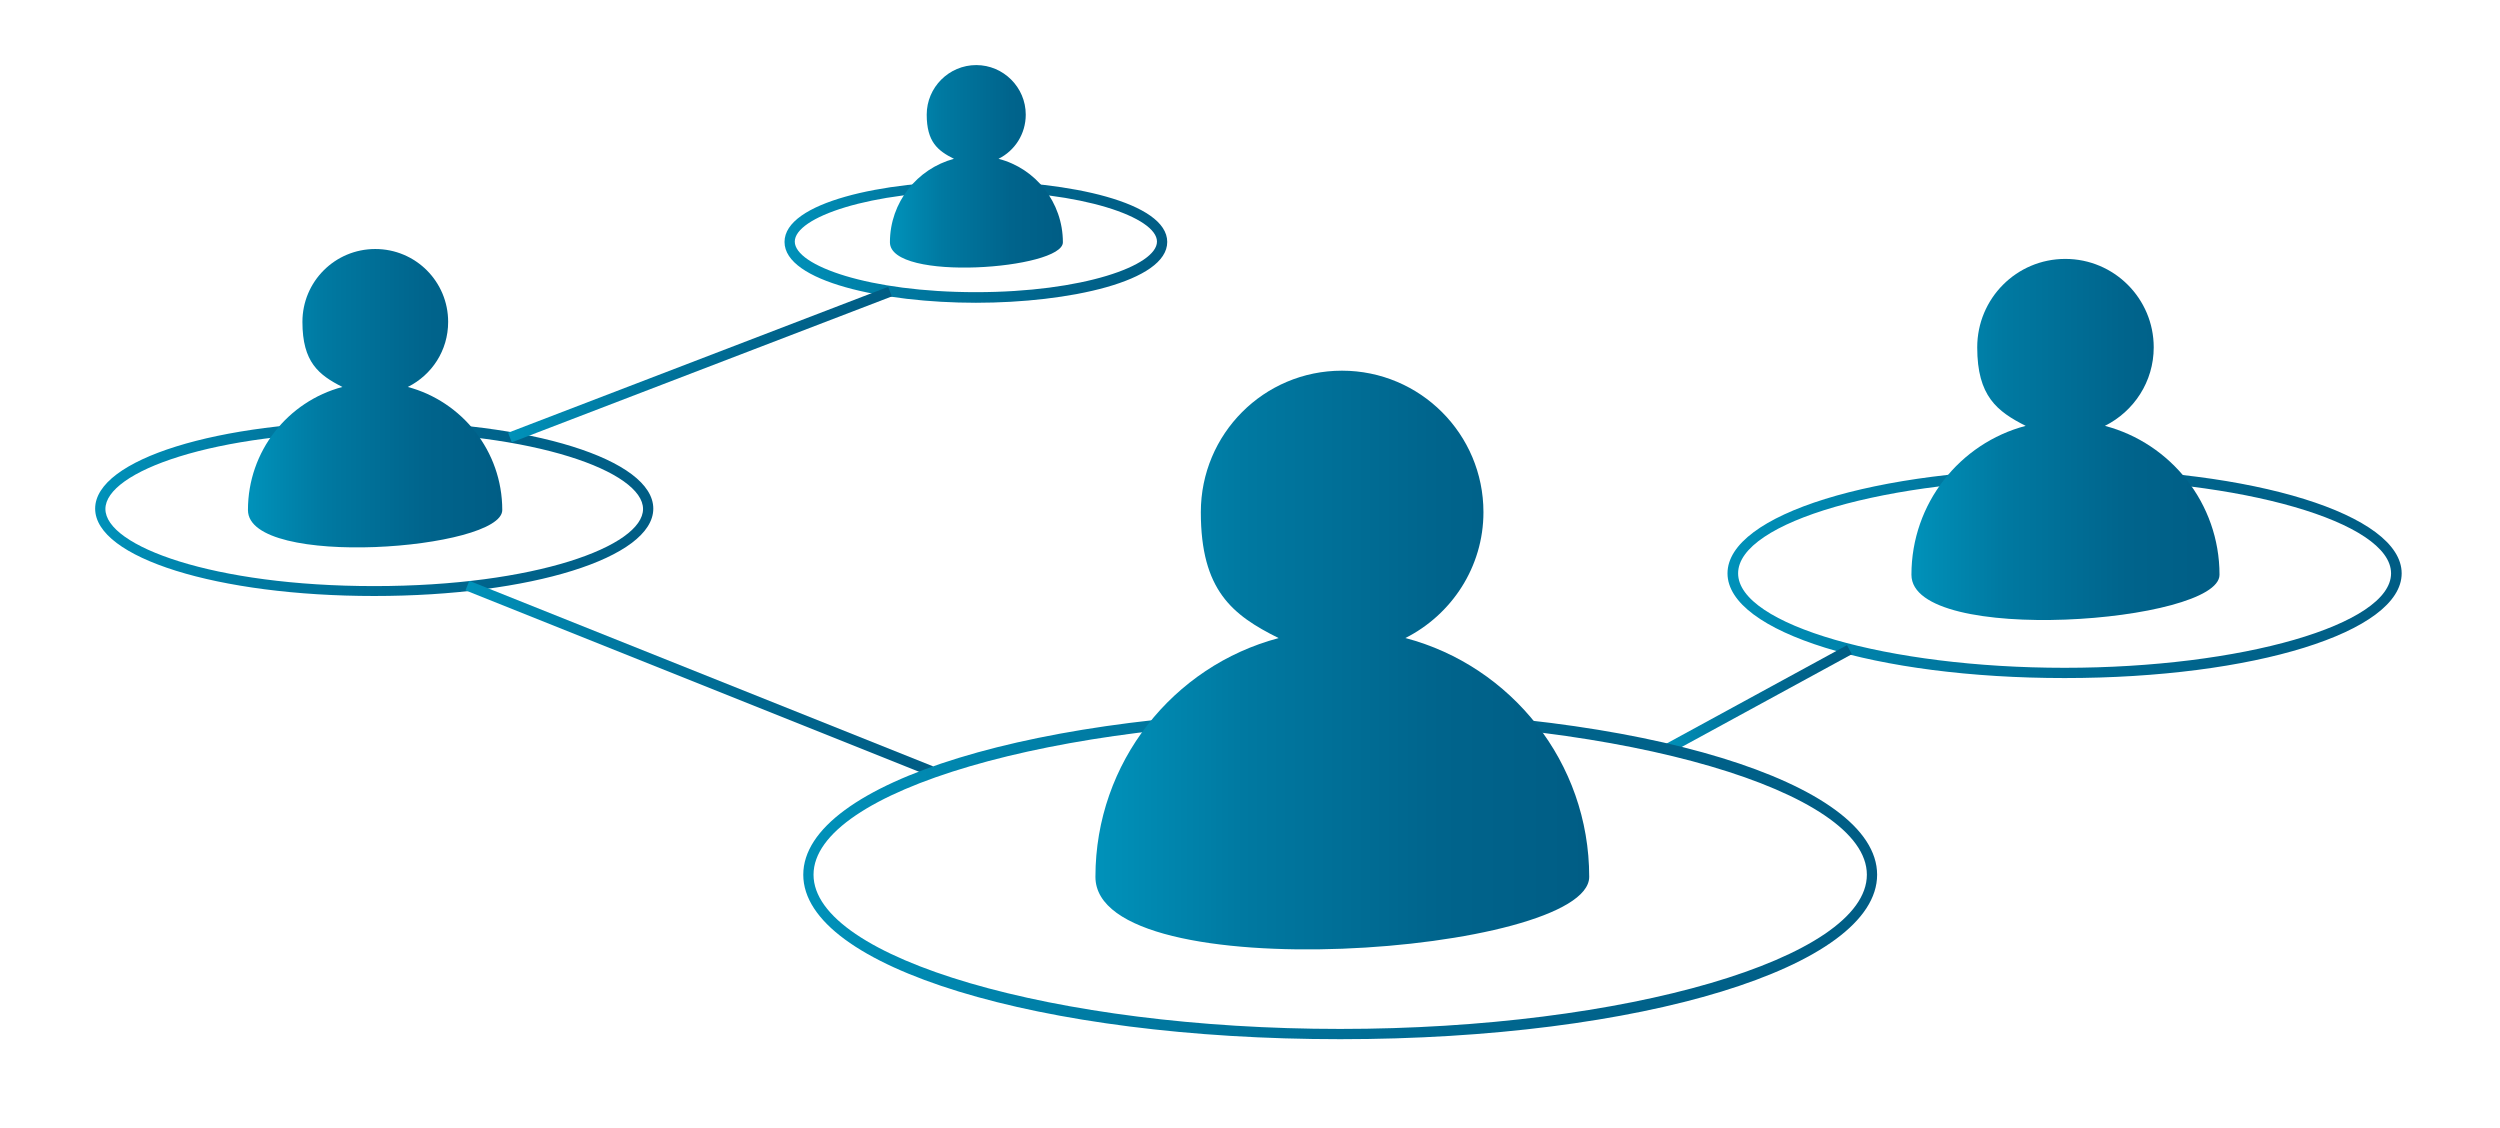 <?xml version="1.0" encoding="UTF-8"?>
<svg id="Layer_1" xmlns="http://www.w3.org/2000/svg" xmlns:xlink="http://www.w3.org/1999/xlink" version="1.1" viewBox="0 0 706.8 318.9">
  <!-- Generator: Adobe Illustrator 29.1.0, SVG Export Plug-In . SVG Version: 2.1.0 Build 142)  -->
  <defs>
    <style>
      .st0 {
        fill: url(#linear-gradient2);
      }

      .st1 {
        fill: url(#linear-gradient1);
      }

      .st2 {
        fill: url(#linear-gradient9);
      }

      .st3 {
        fill: url(#linear-gradient3);
      }

      .st4 {
        fill: url(#linear-gradient6);
      }

      .st5 {
        fill: url(#linear-gradient8);
      }

      .st6 {
        fill: url(#linear-gradient7);
      }

      .st7 {
        fill: url(#linear-gradient5);
      }

      .st8 {
        fill: url(#linear-gradient4);
      }

      .st9 {
        fill: url(#linear-gradient10);
      }

      .st10 {
        fill: url(#linear-gradient);
      }
    </style>
    <linearGradient id="linear-gradient" x1="26.9" y1="143.8" x2="184.7" y2="143.8" gradientUnits="userSpaceOnUse">
      <stop offset="0" stop-color="#0092ba"/>
      <stop offset=".3" stop-color="#0079a1"/>
      <stop offset=".7" stop-color="#00648c"/>
      <stop offset="1" stop-color="#005d85"/>
    </linearGradient>
    <linearGradient id="linear-gradient1" x1="70.1" y1="111.5" x2="142" y2="111.5" xlink:href="#linear-gradient"/>
    <linearGradient id="linear-gradient2" x1="488.4" y1="162.1" x2="678.9" y2="162.1" xlink:href="#linear-gradient"/>
    <linearGradient id="linear-gradient3" x1="540.4" y1="123" x2="627.5" y2="123" xlink:href="#linear-gradient"/>
    <linearGradient id="linear-gradient4" x1="221.8" y1="68.3" x2="330" y2="68.3" xlink:href="#linear-gradient"/>
    <linearGradient id="linear-gradient5" x1="251.7" y1="46.4" x2="300.5" y2="46.4" xlink:href="#linear-gradient"/>
    <linearGradient id="linear-gradient6" x1="471" y1="197.9" x2="523.7" y2="197.9" gradientTransform="translate(155.2 -213.8) rotate(28.6)" xlink:href="#linear-gradient"/>
    <linearGradient id="linear-gradient7" x1="131.6" y1="191.7" x2="263.8" y2="191.7" gradientTransform="translate(302.3 -63) rotate(68.2)" xlink:href="#linear-gradient"/>
    <linearGradient id="linear-gradient8" x1="143.7" y1="103" x2="252.2" y2="103" gradientTransform="translate(50.1 -64.2) rotate(21)" xlink:href="#linear-gradient"/>
    <linearGradient id="linear-gradient9" x1="227.1" y1="247.3" x2="530.7" y2="247.3" xlink:href="#linear-gradient"/>
    <linearGradient id="linear-gradient10" x1="309.6" y1="184.6" x2="449.1" y2="184.6" xlink:href="#linear-gradient"/>
  </defs>
  <path class="st10" d="M105.8,168.5c-44.3,0-78.9-10.8-78.9-24.7s34.7-24.7,78.9-24.7,78.9,10.8,78.9,24.7-34.7,24.7-78.9,24.7ZM105.8,122.1c-45.5,0-76,11.3-76,21.8s30.5,21.8,76,21.8,76-11.3,76-21.8-30.5-21.8-76-21.8Z"/>
  <path class="st1" d="M115.3,109.4c6.8-3.4,11.4-10.3,11.4-18.4,0-11.4-9.2-20.6-20.6-20.6s-20.6,9.2-20.6,20.6,4.6,15,11.3,18.4c-15.4,4.1-26.7,18.1-26.7,34.8s71.9,11.2,71.9,0c0-16.7-11.4-30.7-26.7-34.8Z"/>
  <path class="st0" d="M583.7,191.7c-53.4,0-95.3-13-95.3-29.6s41.8-29.6,95.3-29.6,95.3,13,95.3,29.6-41.8,29.6-95.3,29.6ZM583.7,135.4c-50.1,0-92.3,12.2-92.3,26.7s42.3,26.7,92.3,26.7,92.3-12.2,92.3-26.7-42.3-26.7-92.3-26.7Z"/>
  <path class="st3" d="M595.1,120.4c8.2-4.1,13.8-12.5,13.8-22.2,0-13.8-11.2-25-25-25s-24.9,11.2-24.9,25,5.6,18.1,13.7,22.2c-18.6,4.9-32.3,21.9-32.3,42.1s87.1,13.6,87.1,0c0-20.2-13.8-37.2-32.4-42.1Z"/>
  <path class="st8" d="M275.9,85.6c-26.2,0-54.1-6-54.1-17.2s27.9-17.2,54.1-17.2,54.1,6,54.1,17.2-27.9,17.2-54.1,17.2ZM275.9,54c-30.2,0-51.2,7.5-51.2,14.3s21,14.3,51.2,14.3,51.2-7.5,51.2-14.3-21-14.3-51.2-14.3Z"/>
  <path class="st7" d="M282.3,44.9c4.6-2.3,7.7-7,7.7-12.5,0-7.7-6.3-14-14-14s-14,6.3-14,14,3.1,10.2,7.7,12.5c-10.4,2.8-18.1,12.3-18.1,23.6s48.9,7.6,48.9,0c0-11.3-7.7-20.9-18.2-23.6Z"/>
  <rect class="st4" x="468.2" y="196.4" width="58.3" height="2.9" transform="translate(-34.1 262) rotate(-28.6)"/>
  <rect class="st6" x="196.2" y="121.1" width="2.9" height="141.2" transform="translate(-53.7 304.1) rotate(-68.2)"/>
  <rect class="st5" x="140.4" y="101.5" width="115.1" height="2.9" transform="translate(-23.8 77.9) rotate(-21)"/>
  <path class="st2" d="M378.9,293.8c-85.1,0-151.8-20.4-151.8-46.5s66.7-46.5,151.8-46.5,151.8,20.4,151.8,46.5-66.7,46.5-151.8,46.5ZM378.9,203.7c-80.7,0-148.9,20-148.9,43.6s68.2,43.6,148.9,43.6,148.9-20,148.9-43.6-68.2-43.6-148.9-43.6Z"/>
  <path class="st9" d="M397.3,180.4c13.1-6.6,22.1-20.1,22.1-35.6,0-22.1-17.9-40-40-40s-39.9,17.9-39.9,40,8.9,29.1,22,35.6c-29.8,7.9-51.8,35.1-51.8,67.5s139.6,21.8,139.6,0c0-32.4-22.1-59.6-51.9-67.5Z"/>
</svg>